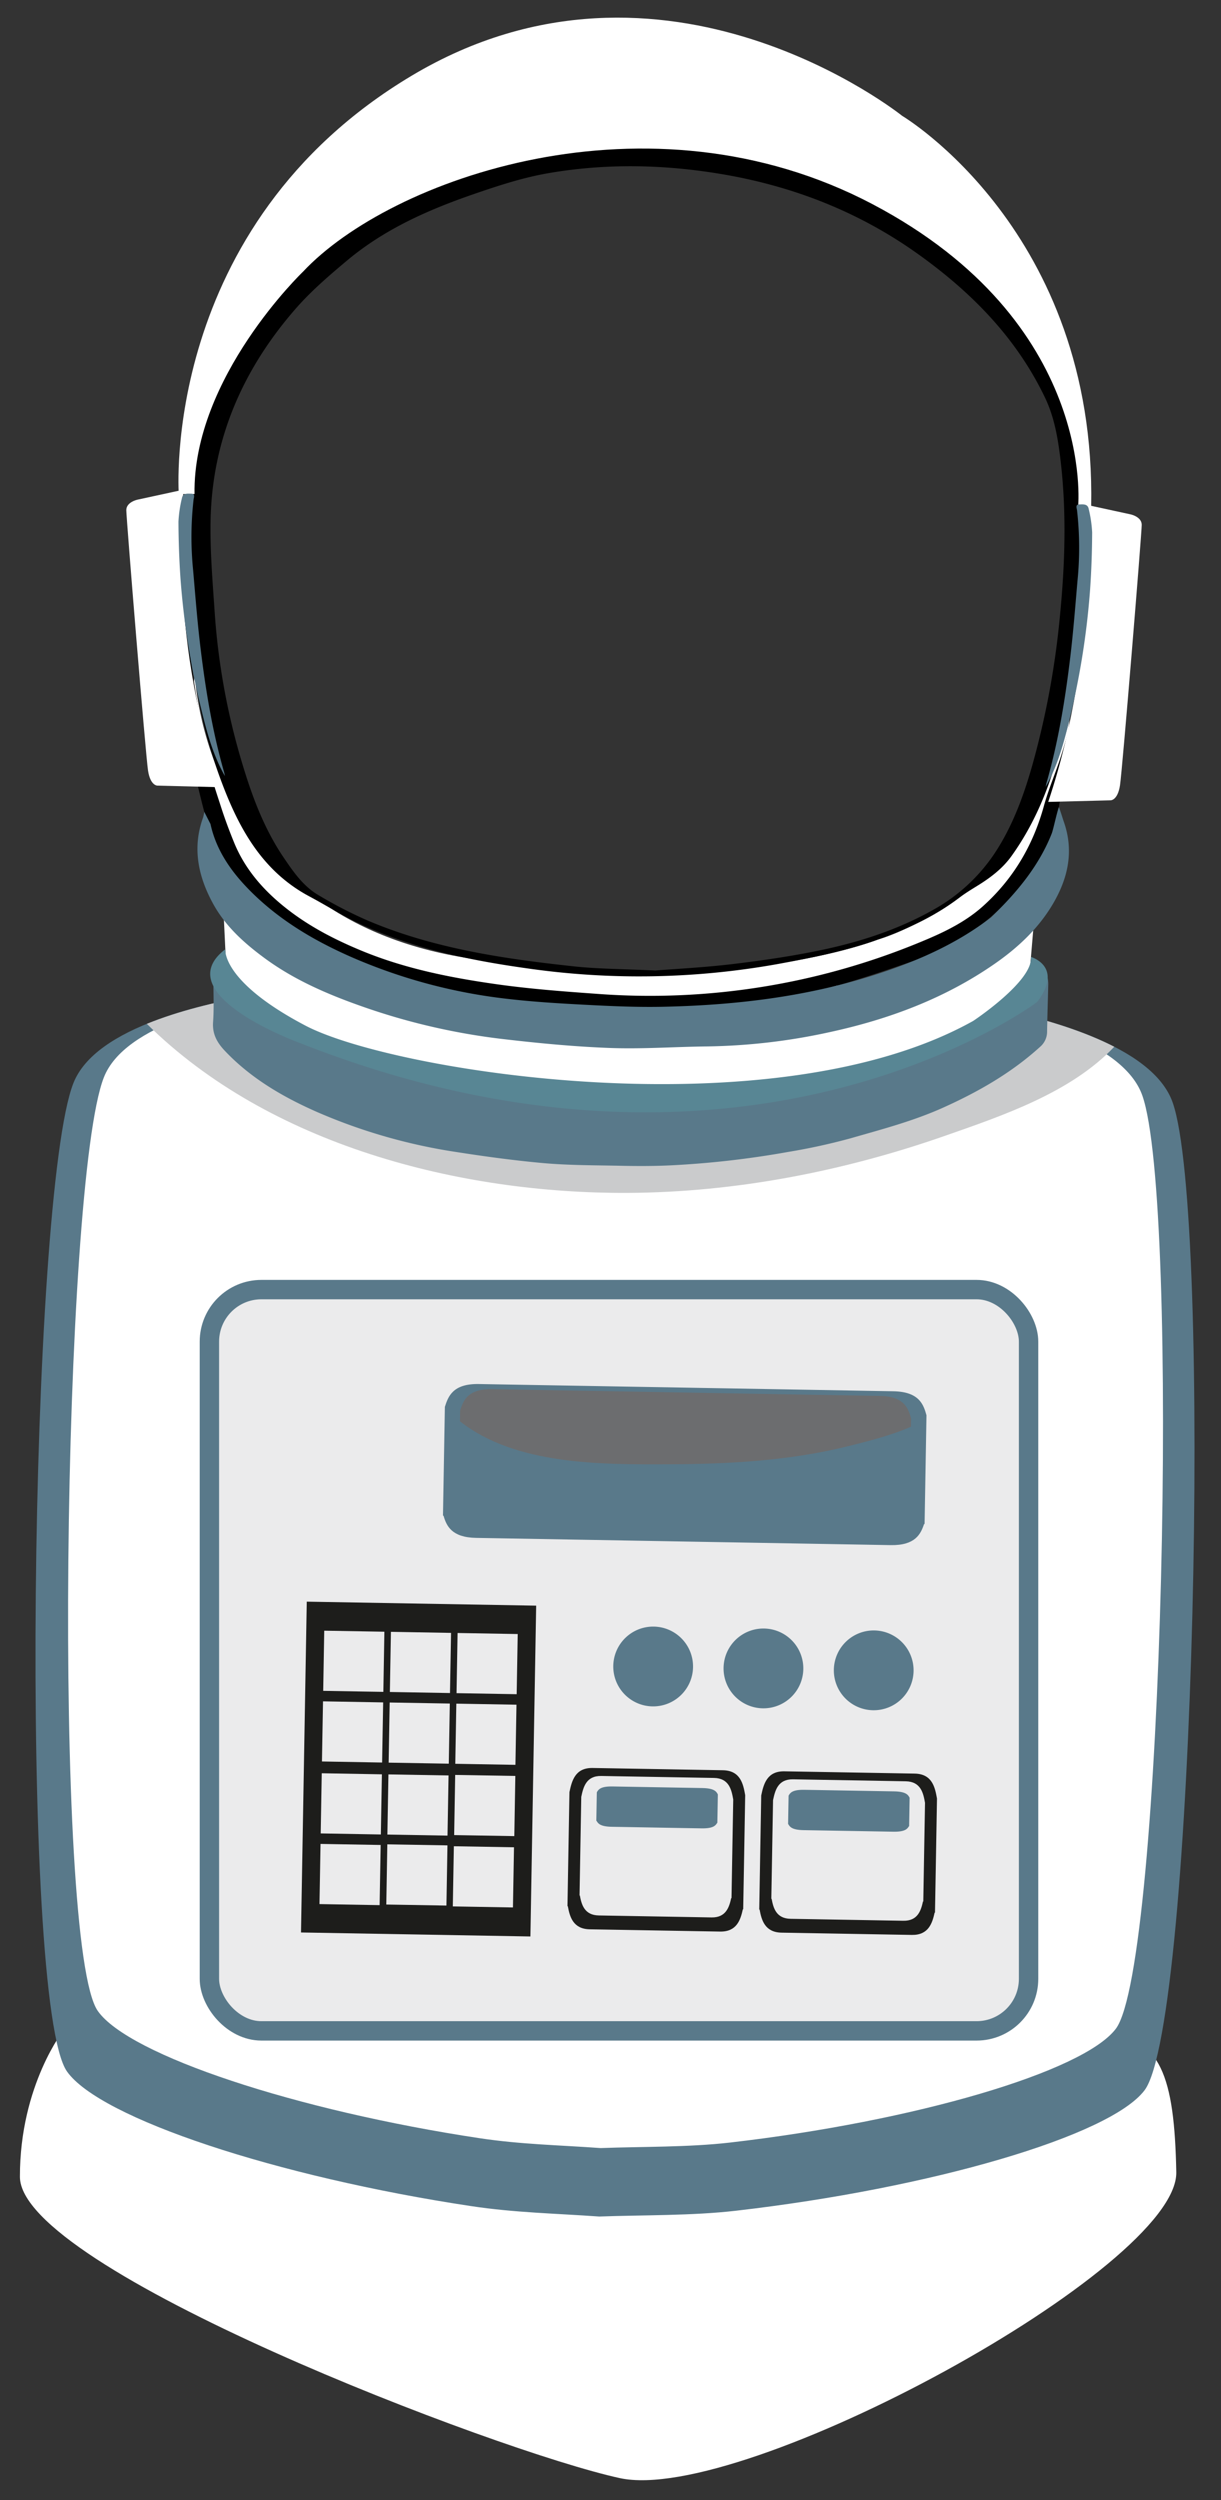 <svg xmlns="http://www.w3.org/2000/svg" viewBox="0 0 469 960"><rect x="0" y="0" width="469" height="960" fill="#333333" stroke="none"/><defs><style>.cls-1{isolation:isolate;}.cls-2{fill:#fff;}.cls-3{fill:#59798a;}.cls-4{fill:#cacbcc;mix-blend-mode:multiply;}.cls-5,.cls-7{fill:#ebebec;}.cls-5{stroke:#59798a;stroke-miterlimit:10;stroke-width:7.447px;}.cls-6{fill:#1d1d1b;}.cls-8{fill:#6c6d6f;mix-blend-mode:screen;}.cls-9{fill:#e8e7e7;}.cls-10{fill:#588694;}</style></defs><g class="cls-1"><g id="fusé"><path class="cls-2" d="M24.75,779.063S7.621,800.443,7.648,835.838C7.679,871.238,190.754,941.222,238.059,951.54c47.311,10.335,214.484-80.719,213.768-117.465-.715-36.751-5.992-52.267-28.217-53.421C401.377,779.501,24.75,779.063,24.75,779.063Z"/><path class="cls-3" d="M450.429,423.32c-15.27-43.375-161.876-46.974-161.876-46.974l-48.507.304-48.464-1.998s-146.632-1.512-163.408,41.302c-16.782,42.813-20.884,353.276-2.441,379.458,12.658,17.972,80.623,40.447,155.263,51.695,16.766,2.526,32.276,2.794,49.164,3.995,16.916-.614,35.652-.278,52.498-2.222,74.982-8.637,143.694-28.729,156.972-46.247C458.974,777.108,465.698,466.699,450.429,423.32Z"/><path class="cls-2" d="M438.79,420.681c-14.421-40.977-152.918-44.385-152.918-44.385l-45.826.294-45.783-1.891S55.738,373.274,39.886,413.721c-15.852,40.437-19.724,333.733-2.307,358.473,11.959,16.974,76.174,38.209,146.686,48.838,15.842,2.383,30.492,2.639,46.445,3.782,15.981-.588,33.676-.278,49.592-2.105,70.843-8.161,135.753-27.143,148.294-43.695C446.871,754.9,453.222,461.647,438.79,420.681Z"/><path class="cls-4" d="M241.141,458.047c41.334-.203,82.786-8.268,121.77-21.893,22.09-7.734,48.405-16.573,65.091-34.22-45.238-23.276-139.449-25.589-139.449-25.589l-48.507.304-48.464-1.998s-87.672-.897-135.186,18.485C103.508,439.7,176.536,458.362,241.141,458.047Z"/><rect class="cls-5" x="80.434" y="495.177" width="314.655" height="284.641" rx="19.979"/><path class="cls-6" d="M351.344,681.024l-6.858-.122-36.34-.63-6.858-.118c-6.799-.122-8.012,5.117-8.893,9.267l-.422,24.163-.326,18.939-.016.705h.139c.743,4.043,2.008,8.754,8.433,8.871l6.858.118,36.345.635,6.852.118c6.431.112,7.852-4.551,8.744-8.567h.139l.011-.7.336-18.939.417-24.163C359.163,686.418,358.143,681.147,351.344,681.024Z"/><path class="cls-7" d="M347.905,683.978l-5.923-.107-31.432-.545-5.929-.107c-5.886-.096-6.922,4.422-7.686,8.012l-.363,20.899-.288,16.376-.01.603.122.006c.641,3.498,1.73,7.568,7.285,7.669l5.929.101,31.432.55,5.929.101c5.554.101,6.789-3.931,7.552-7.408l.123.006.011-.609.283-16.376.369-20.894C354.666,688.635,353.785,684.085,347.905,683.978Z"/><path class="cls-3" d="M343.44,687.85l-4.727-.081-25.044-.438-4.722-.08c-4.674-.085-5.469,1.217-6.041,2.249l-.107,6.04-.08,4.743-.006.166.096.006c.534,1.014,1.447,2.206,5.87,2.285l4.722.081,25.039.432,4.727.085c4.417.08,5.373-1.084,5.945-2.078h.096l.005-.166.08-4.747.101-6.035C348.86,689.26,348.113,687.935,343.44,687.85Z"/><path class="cls-6" d="M277.681,679.737l-6.853-.118-36.345-.635-6.858-.117c-6.799-.118-8.006,5.116-8.893,9.267l-.422,24.168-.326,18.934-.016.705h.139c.743,4.048,2.003,8.764,8.434,8.876l6.858.117,36.345.631,6.858.117c6.425.118,7.851-4.55,8.738-8.567h.133l.011-.694.336-18.939.417-24.173C285.5,685.131,284.48,679.859,277.681,679.737Z"/><path class="cls-7" d="M274.246,682.69l-5.929-.101-31.432-.546-5.929-.107c-5.88-.101-6.922,4.417-7.686,8.012l-.363,20.894-.288,16.375-.011.608.123.006c.641,3.499,1.735,7.568,7.285,7.664l5.929.107,31.432.545,5.929.107c5.555.096,6.788-3.937,7.552-7.414l.123.006.01-.609.283-16.375.368-20.894C280.998,687.348,280.122,682.797,274.246,682.69Z"/><path class="cls-3" d="M269.776,686.573l-4.727-.086-25.044-.438-4.722-.086c-4.673-.085-5.464,1.218-6.04,2.254l-.102,6.036-.085,4.743-.006.17h.096c.539,1.015,1.447,2.211,5.87,2.286l4.721.08,25.039.444,4.727.074c4.423.081,5.368-1.079,5.945-2.072h.096v-.171l.085-4.743.107-6.035C275.197,687.972,274.449,686.648,269.776,686.573Z"/><path class="cls-3" d="M266.203,640.17a15.312,15.312,0,0,1-15.585,15.046h0a15.319,15.319,0,0,1-15.051-15.58h0a15.328,15.328,0,0,1,15.586-15.056h0a15.321,15.321,0,0,1,15.05,15.59Z"/><path class="cls-3" d="M308.563,640.908a15.323,15.323,0,0,1-15.585,15.05h0a15.318,15.318,0,0,1-15.046-15.585h0a15.316,15.316,0,0,1,15.58-15.051h0a15.317,15.317,0,0,1,15.051,15.586Z"/><path class="cls-3" d="M350.917,641.645a15.312,15.312,0,0,1-15.58,15.051h0A15.311,15.311,0,0,1,320.291,641.116h0a15.314,15.314,0,0,1,15.58-15.057h0a15.316,15.316,0,0,1,15.045,15.586Z"/><rect class="cls-6" x="97.261" y="635.217" width="127.047" height="88.129" transform="translate(-521.191 828.225) rotate(-89.003)"/><rect class="cls-7" x="124.346" y="626.341" width="23.101" height="23.106" transform="translate(-504.225 762.876) rotate(-89.021)"/><rect class="cls-7" x="149.953" y="626.793" width="23.101" height="23.098" transform="translate(-479.579 788.602) rotate(-88.993)"/><rect class="cls-7" x="175.559" y="627.236" width="23.104" height="23.103" transform="translate(-454.823 814.801) rotate(-89.007)"/><rect class="cls-7" x="123.876" y="653.471" width="23.093" height="23.109" transform="translate(-531.879 788.744) rotate(-88.993)"/><rect class="cls-7" x="149.486" y="653.921" width="23.095" height="23.103" transform="translate(-507.093 815.113) rotate(-89.021)"/><rect class="cls-7" x="175.086" y="654.365" width="23.096" height="23.106" transform="translate(-482.423 840.969) rotate(-89.006)"/><rect class="cls-7" x="123.389" y="681.09" width="23.103" height="23.106" transform="translate(-559.966 815.396) rotate(-88.993)"/><rect class="cls-7" x="148.997" y="681.544" width="23.106" height="23.098" transform="translate(-535.226 841.589) rotate(-89.006)"/><rect class="cls-7" x="174.603" y="681.986" width="23.103" height="23.104" transform="matrix(0.017, -1, 1, 0.017, -510.505, 867.647)"/><rect class="cls-7" x="122.916" y="708.228" width="23.106" height="23.103" transform="translate(-587.562 841.581) rotate(-88.993)"/><rect class="cls-7" x="148.524" y="708.677" width="23.106" height="23.098" transform="matrix(0.017, -1, 1, 0.017, -562.819, 867.778)"/><rect class="cls-7" x="174.129" y="709.123" width="23.106" height="23.103" transform="translate(-538.106 893.823) rotate(-89.006)"/><path class="cls-3" d="M343.135,534.215l-10.137-.176-53.725-.94-10.138-.171c-2.291-.043-8.914-.16-11.211-.203l-10.132-.171-53.725-.934-10.143-.182c-10.041-.176-11.772,4.807-13.043,8.765l-.4,23.041-.316,18.063-.016.668.209.01c1.132,3.862,3.049,8.364,12.53,8.53l10.148.176,53.725.94,10.137.176c2.27.043,8.925.155,11.2.198l10.143.176,53.731.934,10.132.182c9.497.161,11.564-4.273,12.835-8.097h.203l.011-.668.315-18.063.4-23.041C354.741,539.428,353.187,534.392,343.135,534.215Z"/><path class="cls-8" d="M256.931,562.261c23.057-.096,46.402-1.346,68.862-6.959,7.824-1.955,16.365-4.075,24.109-7.473l.054-3.194c-1.063-3.755-2.516-8.455-11.921-8.626l-149.068-2.596c-9.405-.166-11.034,4.492-12.22,8.199l-.069,4.133C197.998,562.63,231.257,562.358,256.931,562.261Z"/><path class="cls-2" d="M74.823,258.913s3.16,92.387,103.675,108.794,158.67-6.924,158.67-6.924,56.523-14.971,73.607-84.4c0,0-4.741,73.358-63.698,91.796s-162.532,27.999-222.856-7.057S74.823,258.913,74.823,258.913Z"/><path d="M240.277,387.843q-7.032-.384-14.063-.768c-25.131-1.357-49.959-4.73-74.147-11.85a151.06,151.06,0,0,1-38.379-16.978c-10.267-6.495-19.192-14.488-26.008-24.621-5.499-8.176-8.172-17.5-10.505-26.932a325.12,325.12,0,0,1-8.597-53.177c-1.076-13.974-1.608-27.996-2.08-42.007a105.141,105.141,0,0,1,.989-14.273c.285-2.749.643-2.842,3.132-2.383,0,5.187.036,10.303-.007,15.418a291.154,291.154,0,0,0,2.707,43.298q2.725,19.254,6.426,38.366c1.164,6.047,3.231,11.936,5.121,17.822,1.498,4.666,3.214,9.274,5.073,13.81,3.848,9.392,10.123,16.972,17.853,23.464,9.365,7.865,19.957,13.438,31.244,18.089,16.599,6.84,33.989,10.291,51.574,12.786,12.845,1.823,25.829,2.791,38.781,3.717a271.461,271.461,0,0,0,124.038-19.846c8.597-3.531,17.133-7.513,24.184-13.858,11.641-10.474,19.22-23.376,23.367-38.469,1.813-6.598,4.606-12.921,6.679-19.456,1.82-5.737,3.255-11.596,4.866-17.4a1.557,1.557,0,0,1,.782-1.065c-.358,2.523-.641,5.059-1.086,7.567-1.76,9.912-3.748,19.787-5.318,29.729-2.14,13.551-8.598,24.833-17.675,34.8-10.332,11.344-22.52,19.887-37.164,24.93-16.233,5.59-32.449,11.18-49.353,14.46a271.268,271.268,0,0,1-41.172,4.374c-2.157.084-4.309.299-6.463.453Z"/><path class="cls-9" d="M236.424,373.537q0-.203-.005-.407,8.297-.03,16.593-.059l.002.466Z"/><path d="M415.735,205.553a312.181,312.181,0,0,1-7.271,75.799c-3.797,16.945-9.701,33.075-19.927,47.344-3.453,4.819-8.086,8.319-13.078,11.404-2.335,1.443-4.696,2.873-6.876,4.532-9.867,7.508-20.983,12.549-32.606,16.57-12.031,4.162-24.479,6.622-36.972,8.922a301.604,301.604,0,0,1-96.966,1.643c-22.154-3.104-44.126-7.738-64.575-17.423-6.389-3.026-12.408-6.824-18.656-10.157C100.293,334.308,91.305,317.222,84.497,298.622c-6.632-18.119-10.151-36.943-11.74-56.145a256.423,256.423,0,0,1,.917-54.082c2.012-15.605,5.371-30.889,11.786-45.339,3.783-8.52,9.263-15.994,15.174-23.157A166.509,166.509,0,0,1,120.493,99.292c22.784-19.56,48.362-33.778,77.559-41.242,8.953-2.289,18.114-3.022,27.301-3.342,10.064-.351,20.181-1.191,30.198-.568,38.272,2.381,73.472,13.904,104.64,36.692,9.836,7.191,17.4,16.669,25.738,25.392A110.1,110.1,0,0,1,407.453,149.24c5.905,13.727,9.354,27.985,8.328,43.111C415.483,196.733,415.735,201.152,415.735,205.553Zm-164.021,167.108c7.905-.636,18.93-1.179,29.862-2.495,11.403-1.373,22.812-3.036,34.045-5.397,15.089-3.171,29.709-7.954,43.228-15.632a67.738,67.738,0,0,0,24.483-23.473c6.077-9.786,9.979-20.559,13.108-31.534A324.49,324.49,0,0,0,407.069,237.2c2.052-20.622,2.708-41.283.126-61.911-.971-7.76-2.356-15.427-5.814-22.648-11.089-23.159-28.565-40.726-49.1-55.334-22.359-15.905-47.402-25.716-74.487-30.353-22.289-3.816-44.577-4.316-66.9-.504-9.886,1.689-19.363,4.788-28.846,8.057-17.621,6.075-34.386,13.488-48.838,25.611-6.942,5.823-13.789,11.693-19.739,18.527-20.327,23.346-32.036,50.266-32.588,81.414-.21,11.837.817,23.712,1.614,35.547a262.332,262.332,0,0,0,10.95,58.87c3.725,12.242,8.286,24.162,15.534,34.845,3.697,5.45,7.5,10.968,13.288,14.359a166.585,166.585,0,0,0,19.068,9.838c25.241,10.693,52.063,14.626,79.042,17.542C229.72,372.071,239.172,372.056,251.714,372.661Z"/><path class="cls-2" d="M86.001,352.999s141.951,103.806,310.858,4.329l-2.037,24.111s-133.142,93.56-307.511-1.137Z"/><path class="cls-3" d="M81.946,374.788c7.084,9.113,15.907,15.192,25.717,20.201,11.894,6.074,24.513,10.125,37.095,14.385a229.757,229.757,0,0,0,42.936,9.649c7.827,1.064,15.718,1.945,23.605,2.235,15.214.559,30.455,1.083,45.667.774,11.305-.23,22.596-1.673,33.87-2.802a303.454,303.454,0,0,0,41.573-7.578c20.174-4.915,39.271-12.354,56.74-23.679,4.478-2.903,8.628-6.175,11.351-10.891a7.775,7.775,0,0,0,.952-4.404,11.945,11.945,0,0,1,1.185,5.68c-.137,5.874-.34,11.746-.437,17.62a7.653,7.653,0,0,1-2.6,5.907c-11.104,10.109-23.938,17.42-37.576,23.535-11.36,5.093-23.36,8.225-35.245,11.65a237.301,237.301,0,0,1-24.038,5.248,355.251,355.251,0,0,1-44.792,5.138c-6.355.316-12.72.323-19.081.187-10.196-.218-20.44-.149-30.584-1.073-11.143-1.015-22.255-2.538-33.316-4.267a213.748,213.748,0,0,1-53.065-15.262c-13.174-5.791-25.492-12.953-35.477-23.482-2.972-3.134-4.916-6.437-4.58-11.1C82.261,386.711,81.946,380.91,81.946,374.788Z"/><path class="cls-2" d="M74.72,189.705H68.675S61.289,86.813,158.262,28.993,346.517,44.473,346.517,44.473s74.665,44.272,72.616,149.954h-5.008s7.057-70.736-78.99-116.036S149.84,68.602,116.377,104.341C116.377,104.341,74.037,144.86,74.72,189.705Z"/><path class="cls-2" d="M416.547,193.668S422.874,247.211,402.638,307.914l23.925-.607s2.732.152,3.642-5.767,8.346-96.821,8.346-100.008-4.4-4.048-4.4-4.048Z"/><path class="cls-2" d="M70.521,188.025s-6.327,53.543,13.909,114.246l-23.925-.607s-2.732.152-3.642-5.767-8.346-96.821-8.346-100.008,4.4-4.048,4.4-4.048Z"/><path class="cls-3" d="M86.392,298.017c-4.584-8.053-6.964-16.874-9.11-25.755a302.347,302.347,0,0,1-7.954-50.134c-.503-7.265-.75-14.56-.781-21.843a48.271,48.271,0,0,1,1.335-9.006c.386-2.039,2.26-1.716,3.572-1.71,1.642.007,1.012,1.389.889,2.369a127.399,127.399,0,0,0-.164,26.948c.842,9.698,1.589,19.412,2.744,29.074,1.959,16.388,4.604,32.662,9.16,48.553C86.223,297.003,86.29,297.515,86.392,298.017Z"/><path class="cls-3" d="M401.664,302.138c4.584-8.053,6.965-16.874,9.11-25.755a302.347,302.347,0,0,0,7.954-50.134c.503-7.265.75-14.56.781-21.843A48.271,48.271,0,0,0,418.175,195.4c-.386-2.039-2.26-1.716-3.572-1.71-1.642.007-1.012,1.389-.889,2.369a127.399,127.399,0,0,1,.164,26.948c-.842,9.698-1.589,19.412-2.744,29.074-1.959,16.388-4.604,32.662-9.16,48.553C401.833,301.123,401.766,301.635,401.664,302.138Z"/><path class="cls-10" d="M86.552,364.484s-1.657,12.317,30.802,29.345c33.778,17.72,179.945,40.972,256.47-1.821,0,0,23.035-15.235,22.18-24.559,0,0,12.364,3.539,2.794,16.748a4.158,4.158,0,0,1-.944.932c-8.624,6.202-117.29,80.58-282.626,15.377C115.229,400.505,63.789,381.915,86.552,364.484Z"/><path class="cls-3" d="M80.856,316.414c2.133,9.813,7.619,17.815,14.484,24.88,11.482,11.816,25.401,20.017,40.386,26.524a207.95,207.95,0,0,0,58.637,15.657c10.358,1.228,20.802,1.835,31.226,2.377,9.691.504,19.414.931,29.108.723,27.184-.583,54.039-3.683,80.111-11.872,16.412-5.155,32.078-11.861,45.838-22.421,10.31-9.943,18.504-20.003,23.411-32.391.75-2.377,1.765-7.394,2.663-9.971.424.89,1.516,4.525,1.845,5.448,4.048,11.358,1.707,21.911-4.246,31.915-5.605,9.418-13.472,16.719-22.394,22.896C362.783,383.431,341.423,391.381,318.801,396.297a234.097,234.097,0,0,1-47.277,5.512c-12.396.135-24.811,1.052-37.179.594-13.773-.51-27.544-1.837-41.242-3.436a250.113,250.113,0,0,1-54.19-12.573c-13.14-4.628-25.906-10.128-37.21-18.435-7.805-5.735-15.017-12.188-19.767-20.793-5.792-10.493-8.162-21.554-3.951-33.185a20.883,20.883,0,0,0,.493-2.228"/></g></g></svg>